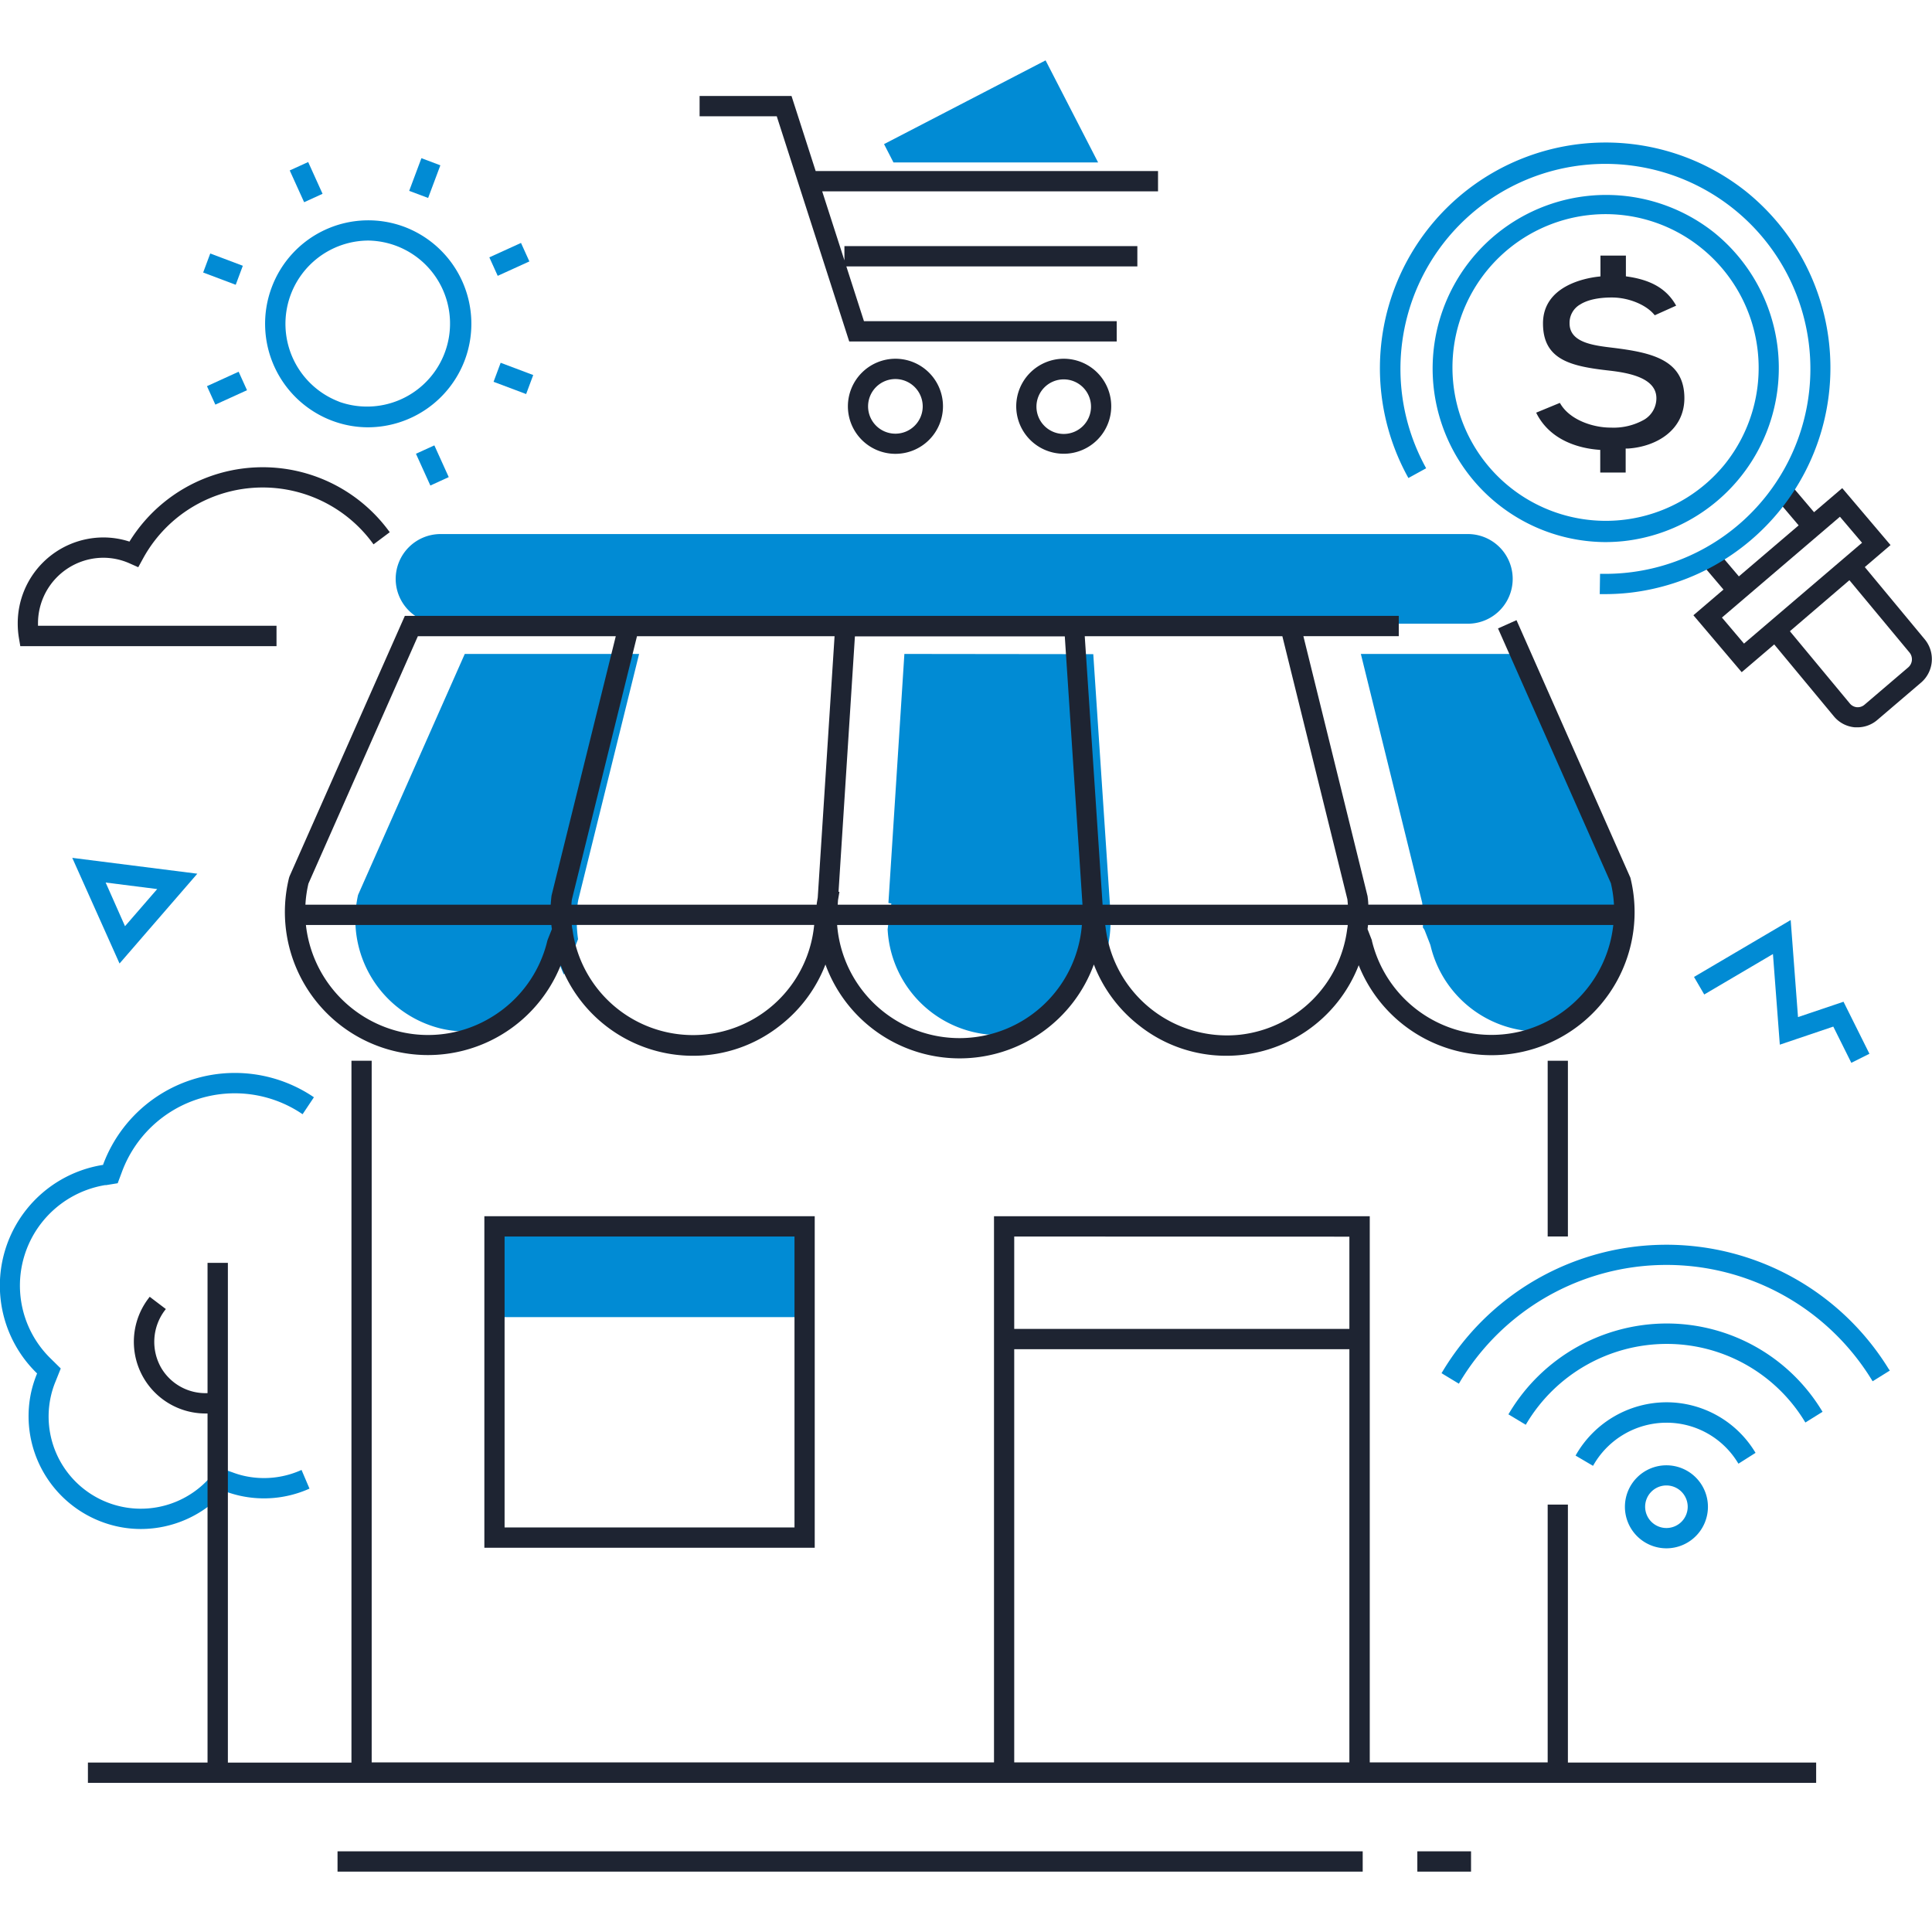 <svg xmlns="http://www.w3.org/2000/svg" viewBox="0 0 512 512"><path d="M52.29,231.54l-33.14-4.2,12.53,28Zm-10.63,4.07-8.53,9.84L28,233.88Z" style="fill:#018bd4"/><polygon points="474.55 243.82 448.93 258.9 451.64 263.55 469.85 252.83 471.67 276.85 485.84 272.06 490.62 281.66 495.42 279.26 488.55 265.47 476.49 269.54 474.55 243.82" style="fill:#018bd4"/><path d="M145.3,252.14l1.34-3.42a34.87,34.87,0,0,0,2.78,9.53,29.08,29.08,0,0,0,3.11-7.52,5.57,5.57,0,0,1,.25-.79l.41-1.05a36.84,36.84,0,0,1-.07-9.7l.13-.72,16.12-65.17h-46.2L94.89,237.17a29.76,29.76,0,0,0,21.87,35.39,29.08,29.08,0,0,0,15.49-.54A35.42,35.42,0,0,0,145.3,252.14Z" style="fill:#018bd4"/><path d="M414.92,272.56c.52-.13,1-.37,1.49-.53a35.85,35.85,0,0,0,13-36.76L402,173.3H360.64l16.25,65.9a39.52,39.52,0,0,1,.18,6.58,5,5,0,0,1,.47.73L378.9,250a5.07,5.07,0,0,1,.25.78A29.65,29.65,0,0,0,414.92,272.56Z" style="fill:#018bd4"/><path d="M239.67,173.3l-4.23,66,.78.13-.59,3.45-.4,3.42a29.57,29.57,0,0,0,29.46,28,29.13,29.13,0,0,0,10.42-2,35.65,35.65,0,0,0,13.26-27.71v-1.05l.77,4.86a34.91,34.91,0,0,0,2.27,8.77,29.44,29.44,0,0,0,2.88-12.58v-2.67l-4.56-68.56Z" style="fill:#018bd4"/><path d="M104.86,153.41a11.89,11.89,0,0,0,11.84,11.88H389a11.88,11.88,0,0,0,0-23.76H116.7A11.9,11.9,0,0,0,104.86,153.41Z" style="fill:#018bd4"/><rect x="131.04" y="325.49" width="82.19" height="23.56" style="fill:#018bd4"/><path d="M28,314.09l3.19-.52,1.12-3A31.89,31.89,0,0,1,79.77,295l.42.28,3-4.49-.41-.28a37.25,37.25,0,0,0-55.45,18.11l0,.1-.11,0A32.39,32.39,0,0,0,9.74,363.89l.09.09-.05.12a30.9,30.9,0,0,0-1.48,4.65,29.91,29.91,0,0,0,22.54,35.72,29.42,29.42,0,0,0,6.49.73,29.87,29.87,0,0,0,22.15-9.88l.08-.09.12,0a30.84,30.84,0,0,0,3.7,1.11,29.43,29.43,0,0,0,18.18-1.64l.46-.2-2.11-4.95-.46.2a24.05,24.05,0,0,1-14.89,1.34,23.12,23.12,0,0,1-3-.92L58,388.94l-2.5,2.78a24.44,24.44,0,0,1-42-21.79,23.49,23.49,0,0,1,1.22-3.82l1.38-3.45-2.65-2.61a27,27,0,0,1,14.5-46Z" style="fill:#018bd4"/><polygon points="291.01 43.05 277.09 16 234.28 38.19 236.78 43.05 291.01 43.05" style="fill:#018bd4"/><path d="M441.62,388.32a11,11,0,1,0,11,11A11,11,0,0,0,441.62,388.32Zm5.64,11a5.64,5.64,0,1,1-5.64-5.66A5.66,5.66,0,0,1,447.26,399.36Z" style="fill:#018bd4"/><path d="M441.62,371.62a27.73,27.73,0,0,0-23.83,13.69l-.25.43,4.62,2.72.26-.43a22.34,22.34,0,0,1,19.2-11,22.11,22.11,0,0,1,18.82,10.44l.27.42,4.53-2.87-.26-.42A27.47,27.47,0,0,0,441.62,371.62Z" style="fill:#018bd4"/><path d="M441.62,350.74A48.7,48.7,0,0,0,400,374.39l-.26.42,4.6,2.77.26-.43a43.31,43.31,0,0,1,37-21,42.79,42.79,0,0,1,36.58,20.4l.26.43,4.56-2.84-.27-.43A48.09,48.09,0,0,0,441.62,350.74Z" style="fill:#018bd4"/><path d="M500.52,362.79a69.17,69.17,0,0,0-118.24.69l-.26.43,4.59,2.78.26-.43A63.82,63.82,0,0,1,496,365.62l.27.43,4.56-2.84Z" style="fill:#018bd4"/><path d="M123.17,95.44a27.46,27.46,0,0,0-16-35.32A27.32,27.32,0,0,0,72,76.17a27.46,27.46,0,0,0,16,35.32,27.06,27.06,0,0,0,9.57,1.75A27.49,27.49,0,0,0,123.17,95.44Zm-33.32,11A22.07,22.07,0,0,1,97.6,63.75a22,22,0,1,1-7.75,42.71Z" style="fill:#018bd4"/><polygon points="116.7 43.81 111.68 41.92 108.44 50.58 113.46 52.46 116.7 43.81" style="fill:#018bd4"/><polygon points="85.48 51.36 81.67 42.94 76.78 45.17 80.6 53.59 85.48 51.36" style="fill:#018bd4"/><polygon points="64.35 70.43 55.72 67.18 53.84 72.22 62.47 75.47 64.35 70.43" style="fill:#018bd4"/><polygon points="54.85 102.34 57.07 107.23 65.46 103.41 63.24 98.51 54.85 102.34" style="fill:#018bd4"/><polygon points="115.11 118.03 110.23 120.25 114.05 128.67 118.92 126.44 115.11 118.03" style="fill:#018bd4"/><polygon points="130.8 101.18 139.43 104.43 141.31 99.39 132.68 96.14 130.8 101.18" style="fill:#018bd4"/><polygon points="140.29 69.28 138.07 64.38 129.68 68.2 131.9 73.1 140.29 69.28" style="fill:#018bd4"/><path d="M76.6,232.62a37.91,37.91,0,0,0,72,23.17,37.59,37.59,0,0,0,35.06,24,37.08,37.08,0,0,0,23.19-8.11,37.55,37.55,0,0,0,11.9-16.08,37.86,37.86,0,0,0,71.13,0,37.55,37.55,0,0,0,11.9,16.08A37.12,37.12,0,0,0,325,279.79a37.61,37.61,0,0,0,35.07-24,37.91,37.91,0,0,0,72-23.19l-30.18-68.25-4.9,2.19,29.91,67.52a33,33,0,0,1,.82,5.68H362.61c0-.75-.1-1.51-.2-2.28l-17-68.87h25.28v-5.38H107.29l-30.55,69Zm287,16.66-1.19-3.06c.05-.36.1-.72.13-1.09h65a32.73,32.73,0,0,1-24.64,28.22,32.6,32.6,0,0,1-39.34-24.07Zm-34.72,24.9A32.39,32.39,0,0,1,293,245.79l-.1-.66h64.26c0,.37-.08.73-.14,1.09A32.26,32.26,0,0,1,328.86,274.18ZM151.65,246.12c-.05-.32-.08-.66-.12-1h64.24l-.09.76a32.24,32.24,0,0,1-64,.23ZM130.34,269.5a32.24,32.24,0,0,1-24.61,3.85,32.79,32.79,0,0,1-24.66-28.22h65.06c0,.37.08.73.13,1.09L145.15,249l-.1.32A32.44,32.44,0,0,1,130.34,269.5Zm156.53-29.75H222l.08-1.21.38-2.2-.24,0,4.34-67.7h55.62Zm-70.16-1.88-.27,1.6,0,.28h-65c0-.46.06-.92.12-1.39l17.25-69.76h52.36Zm70,7.26a32.53,32.53,0,0,1-64.86,0Zm5.48-5.38v-.14l-4.72-71h52.37l17.23,69.7c.06.49.09,1,.13,1.45Zm-129-71.15-17,68.63-.05.3c-.09.75-.15,1.49-.2,2.22H80.94a31.91,31.91,0,0,1,.8-5.59l29-65.56Z" style="fill:#1e2432"/><path d="M415.51,398.73h-5.36v68.33H363V322.31H263.42V467.06H98.5V281.11H93.14v186H60.39V334.67H55v34.52a13.61,13.61,0,0,1-12.22-6.59,13.85,13.85,0,0,1,.87-15.3l.3-.39-4.28-3.25-.3.4a19,19,0,0,0,15.11,30.53l.52,0v92.5H23.3v5.38h458v-5.38H415.51Zm-57.91-71v24.45H268.78V327.69Zm-88.82,29.83H357.6V467.06H268.78Z" style="fill:#1e2432"/><rect x="410.15" y="281.11" width="5.36" height="46.57" style="fill:#1e2432"/><rect x="375.61" y="490.62" width="14.23" height="5.38" style="fill:#1e2432"/><rect x="89.45" y="490.62" width="271.68" height="5.38" style="fill:#1e2432"/><path d="M128.36,410.17h87.55V322.31H128.36Zm82.19-82.48v77.1H133.72v-77.1Z" style="fill:#1e2432"/><path d="M269.31,107.7A12.59,12.59,0,1,0,281.9,95.07,12.63,12.63,0,0,0,269.31,107.7Zm5.36,0A7.23,7.23,0,1,1,281.9,115,7.24,7.24,0,0,1,274.67,107.7Z" style="fill:#1e2432"/><path d="M224.7,107.7a12.6,12.6,0,1,0,12.59-12.63A12.63,12.63,0,0,0,224.7,107.7Zm19.83,0a7.24,7.24,0,1,1-7.24-7.25A7.26,7.26,0,0,1,244.53,107.7Z" style="fill:#1e2432"/><polygon points="224.94 90.15 225.06 90.5 295.94 90.5 295.94 85.12 228.96 85.12 224.29 70.6 301.41 70.6 301.41 65.22 223.78 65.22 223.78 69 217.89 50.71 306.89 50.71 306.89 45.33 216.16 45.33 209.87 25.78 209.76 25.44 185.4 25.44 185.4 30.82 205.85 30.82 224.94 90.15" style="fill:#1e2432"/><path d="M510.07,169.42l-15.88-19.14,6.44-5.51.38-.32-12.8-15.09-7.47,6.38-6.91-8.15-4.08,3.49,6.91,8.15-15.84,13.52-6.91-8.14-4.08,3.49,6.91,8.14-7.59,6.49-.38.32,12.8,15.09,8.62-7.36,15.86,19.12a8.09,8.09,0,0,0,5.56,2.85l.67,0a8.08,8.08,0,0,0,5.28-2l11.57-9.88A8.21,8.21,0,0,0,510.07,169.42Zm-16.61-25.58-31.28,26.72-5.85-6.9,31.27-26.72Zm-3.35,9.92L506,172.88a2.83,2.83,0,0,1-.32,4l-11.57,9.88a2.77,2.77,0,0,1-2,.66,2.74,2.74,0,0,1-1.89-1l-15.88-19.14Z" style="fill:#1e2432"/><path d="M435.77,111.19a16.46,16.46,0,0,1-8.91,2.13h-.06c-4.54,0-10.6-1.95-13.2-6.19l-.22-.36-6.28,2.59.25.49c3.85,7.21,11.66,8.94,16,9.32l.73.06,0,6h6.74v-6.37l.74,0c7.37-.51,14.8-4.83,14.82-13.32,0-10.21-8.62-12.11-19.06-13.39-5.07-.61-11.38-1.36-11.37-6.48a5.59,5.59,0,0,1,2.84-5c1.92-1.2,4.79-1.83,8.32-1.83h.07c4.3,0,8.87,1.83,11.1,4.42l.25.29L444.2,81l-.29-.49c-2.42-4-6.35-6.27-12.36-7.18l-.67-.1V67.74l-6.74,0v5.51l-.7.08c-3.4.4-14.51,2.46-14.53,12.35s7.71,11.43,17.82,12.56c5.25.62,12.24,2,12.23,7.31A6.59,6.59,0,0,1,435.77,111.19Z" style="fill:#1e2432"/><path d="M73.28,165.84H10.07c0-.22,0-.44,0-.65a17.37,17.37,0,0,1,17.32-17.38,17.1,17.1,0,0,1,7,1.51l2.25,1,1.19-2.17a36.14,36.14,0,0,1,60.86-4.3l.3.41,4.3-3.22-.3-.4a41.5,41.5,0,0,0-68.68,2.89,22.32,22.32,0,0,0-6.9-1.1A22.74,22.74,0,0,0,4.7,165.19,23.41,23.41,0,0,0,5,169l.38,2.24H73.28Z" style="fill:#1e2432"/><path d="M430.47,143.38a46.15,46.15,0,0,0,23.74-81.79,46,46,0,1,0-28.79,82.07A47.62,47.62,0,0,0,430.47,143.38ZM457.11,123a40.64,40.64,0,1,1-36.08-66,40.31,40.31,0,0,1,29.82,8.71A40.81,40.81,0,0,1,457.11,123Z" style="fill:#018bd4"/><path d="M373,126.24l.24.44,4.7-2.58-.23-.44a54.32,54.32,0,1,1,53.63,28.09,54.85,54.85,0,0,1-6.81.32h-.5l-.08,5.38h1.39a60.51,60.51,0,0,0,6.59-.37A60,60,0,0,0,462.81,50.82,59.82,59.82,0,0,0,373,126.24Z" style="fill:#018bd4"/></svg>